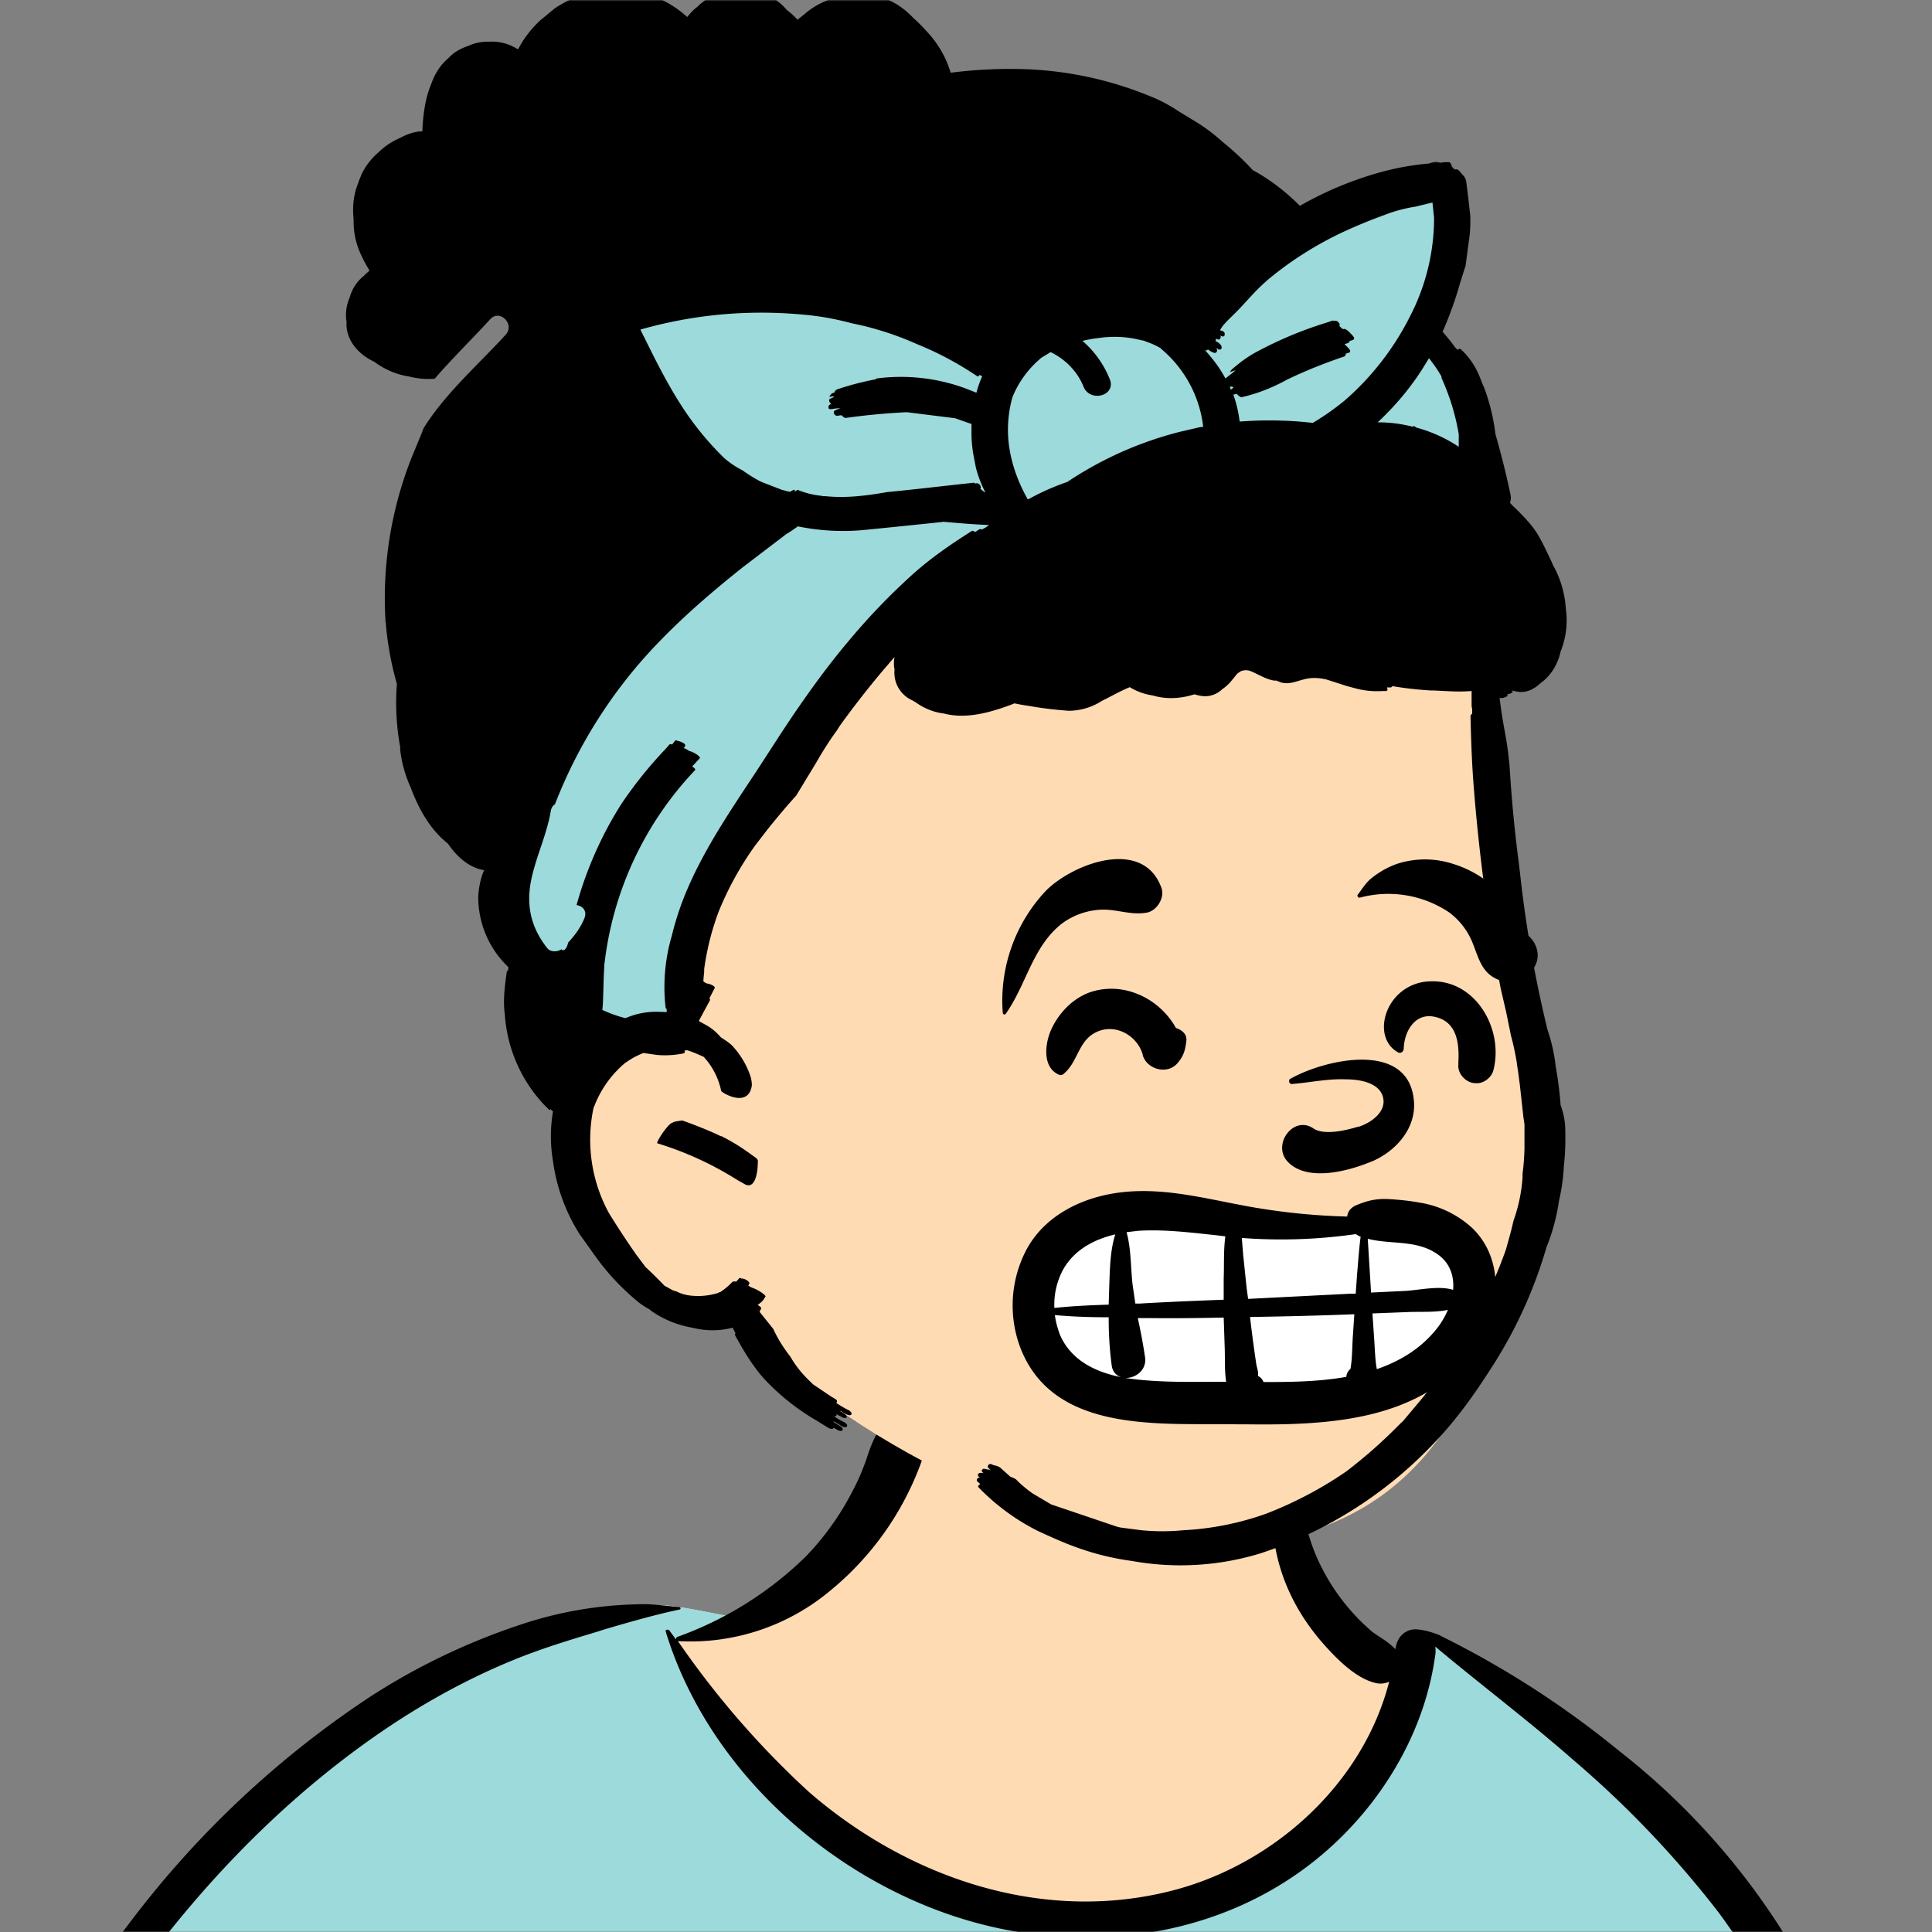 <svg xmlns="http://www.w3.org/2000/svg" fill="none" viewBox="0 0 704 704"><rect x="0" y="0" width="704" height="704" fill="#808080" stroke="none"/><mask id="a"><rect width="704" height="704" fill="#fff" rx="0" ry="0"/></mask><g mask="url(#a)"><g fill-rule="evenodd" clip-rule="evenodd"><path fill="#ffdbb4" d="M705.3 1074a2351.1 2351.1 0 0 1-15.6-101c-1-7.7-2.5-16.4 2.7-22 7.3-8 14-14.8 14.8-26.2.8-10.7-2.8-22.4-5-32.8a809.4 809.4 0 0 0-17.3-64.7c-6.6-21.7-13.9-43.2-21.3-64.6-6.9-20-13.5-40.3-22.5-59.5-17-36.5-46-63.5-81.6-81.6-9-4.5-27-20.5-36.3-24-8.5-3.4-8.5 6.3-16.9 2.6-6.7-2.9-13-6.7-16.7-13.2-4-7-14.3-16.9-15.9-25-3.3-17.4.3-32.2-12-45.3a90 90 0 0 0-41.1-23.8c-33.7-9.3-78.5-2.8-98.8 28.5-9.7 14.9-13 33-26.2 45.1-11.4 10.7-8.8 18-23.6 23.4-.9.3-23.6-4.5-24.4-4.2-16.2-3.5-31.7 6.2-46.5 11.8a325.4 325.4 0 0 0-63 32.3 399.2 399.2 0 0 0-102.3 98.5 482.5 482.5 0 0 0-76.4 161c-1.7 6.4-3.5 13-1.5 19.4 1.7 5.3 5.4 9.2 9.8 12.4 6 4.3 18 7 17.7 15.7-.1 6.6-2.4 13.5-3.5 20-1.3 7.7-2.3 15.5-3.4 23.2-4.8 35.4-8.6 71-10.3 106.6a920 920 0 0 0-.5 106c.1 2.3.8 4.5 2 6.2-1 .4-1.2 2.4.1 2.7l2.7.5a12 12 0 0 0 7 2.4l5.5.2c19.3 4 38.6 7.9 58.1 10.8 23.8 3.5 47.6 6.3 71.5 8.7 49.2 4.8 98 3.2 147.1.6a1877 1877 0 0 1 147.4-2c49.2 1.4 98.4 3.5 147.6 4.4 55 1 110-.5 164.8-5 7.5-.5 12.2-6.5 10.7-14-8.9-44.7-19-89.1-27-134Z"/><path fill="#9ddadb" d="m201 597.5 1.2-.4c14.5-5.7 29.6-14.8 45.4-11.4.5-.2 10.8 1.9 17.9 3.2l-6.7 7L247 598c40.7 67.1 88.8 100.7 144.3 100.7 55.5 0 97.7-33.6 126.4-100.7l4-1c.4 0 1 .2 1.5.4 9.3 3.6 27.4 19.6 36.3 24.1 35.6 18 64.5 45 81.6 81.6 8.7 18.6 15.2 38 21.8 57.5l.7 2c7.4 21.4 14.7 43 21.3 64.6 6.3 20.4 12 41 16.6 61.8l.7 2.9c2.2 10.4 5.8 22 5 32.8a29 29 0 0 1-3 10.7l-80.4 29 38.4 261.3c-35.1 1.5-70.3 2-105.5 1.3-49.2-.9-98.4-3-147.6-4.3-47.7-1.2-95.3-.7-143 1.7l-12 .6a946.3 946.3 0 0 1-139.5-1l-3.1-.3v-38.3l16.3-212.9-83-15.6-81.3-39.5a21.7 21.7 0 0 1-5.6-8.8c-1.9-6-.5-12 1-18l.5-1.3a492.8 492.8 0 0 1 76.4-161A399.3 399.3 0 0 1 138 629.7c19.8-13 40.9-23.9 63-32.3Z"/><path fill="#000" d="M232.2 584.6c5.1-.3 10.3.6 15.4 1 .4.1.6.8 0 .9-9 1.9-18 4.5-26.9 7.1l-3.8 1.2c-10 3-19.8 6-29.6 10-19.4 7.9-37.8 18.5-54.8 30.8C67.2 682.8 20 754.3-9.9 828.3a526 526 0 0 0-24.3 77c-.4 1.6-2 5.4-1 7 .7 1.3 3.6 2.1 5 2.9l4.5 2.3 25.2 12.9 2.3 1.1c38 18.6 78.4 34.4 121 35.5l.4-3.7a342 342 0 0 1 9.9-60c.3-1 1.6-.6 1.7.3 3 23.1 2 46.4 1 69.7-1.8 41-4.3 82.2-6.5 123.3-1.2 20.6-2.6 41-3.9 61.7-1.3 20.5-1.7 41.6-4.7 62-.6 4.6-6 7-10 6.6-4.4-.5-7.9-4.5-8-9 0-11.9 1.5-24 2.4-35.8l2.5-33.8c3.1-41.1 6.8-82.2 10.2-123.3a4771 4771 0 0 1 3.8-43.7C76.4 979.8 34.2 963-6.1 943.5c-.6 13.2-2 26.5-3.4 39.6-3.8 36.8-7.1 73.6-9.6 110.5a2254.2 2254.2 0 0 0-4.2 92.7l-.2 7c0 4.4-.5 8.5-4.3 11.7-3.7 3.3-8.9 3.5-12.6 0-5-4.6-4.2-10.9-4-17.1a1675.6 1675.6 0 0 1 1.8-47.2 1321 1321 0 0 1 10.5-109.5l2-14c3.5-26 7.5-52.7 15.5-77.9-3.1-1.5-6.2-3-9.3-4.7-5.5-2.7-11.2-5.4-16.6-8.4-4.2-2.5-7.9-5.8-9-10.8-1.4-5.5.6-11.5 2-16.9v-.4a502 502 0 0 1 26.6-80 523.2 523.2 0 0 1 67.8-117 353.8 353.8 0 0 1 88.7-83.3 239 239 0 0 1 53.8-25.7 142.6 142.6 0 0 1 42.8-7.5Zm90.1-66c6-6.5 18.1.2 15.2 8.8a108.2 108.2 0 0 1-34.7 52A79.4 79.4 0 0 1 247 598l1.7 2.4a321.1 321.1 0 0 0 46.1 52.6c36 31.2 84.8 48 132 36 37.1-9.4 69.8-38.8 79.4-76.2-1.3.6-3 .9-4.8.5-7.7-1.7-15.3-9.8-20.3-15.6-5.3-6.3-9.5-13-12.6-20.7-5.6-14-7.4-32.1.3-45.7 1-1.7 3-.7 3.3 1l.3 2.5c1.5 12.7 3.3 25 9.3 36.6a76 76 0 0 0 18.2 23.1c2.6 2 5.8 3.6 8.1 6l.5.4c.6-5 4.1-7.3 7.6-7.2 3.3.2 7.3 1.6 8.8 2.3l.1.1a341 341 0 0 1 65.1 42 259 259 0 0 1 88.4 129c7.5 25.3 11.8 51.4 16.3 77.4l2.8 16c4.2 23.9 8.9 48.4 18.4 70.7 2.5 5.7.6 11.1-5.5 13.4A1493 1493 0 0 1 688 953c3.7 16 6 32.5 8.7 48.5 6 34.1 13.2 68 19.4 102 3.2 17.5 6.1 35 9.3 52.3l4.7 25.2 2.4 13.6.1.7c.5 2.4 1 4.9.4 7.3-.8 2.7-2.9 4.6-4.8 6.6-1.6 1.6-3.8 1.6-5.7.7l-.7-.3c-3.4-1.6-6-3.2-7.3-7-.7-2.5-1-5.2-1.5-7.7a3535.6 3535.6 0 0 1-7.8-43.6l-1.6-9.1c-5.2-31.4-10.2-62.9-12.8-94.5-1-14-2.3-28.1-3.5-42.2l-.9-10.5c-1.1-13.3-2.5-27-2.7-40.5l-4.5 1.6L657 964c-5.5 2-12.5 6-18.4 5.2-2.9-.3-5-1.2-6.8-2.9 2 28.8 4.8 57.4 8.5 86a1965.7 1965.7 0 0 0 22 135c.6 3.2 1.4 6.4 1.9 9.6.5 3.7-.5 5.9-2.5 9-1.7 2.4-5 3.7-7.8 2-3.6-2.3-5.5-4.3-6.5-8.4-1-3.7-1.6-7.6-2.3-11.4a1654.2 1654.2 0 0 1-11.4-65.2c-7.8-52-12.7-104.4-15.2-156.8a1388 1388 0 0 1-1.4-77.8c0-13.3.5-26.6 1.4-39.9 1-13.4 3-26.5 4.8-39.8 0-.5.7-.5.7 0 .8 14.9 2.1 29.8 2.8 44.7.6 14.3.9 28.5 1.4 42.8.6 18.7 1.5 37.5 2.7 56.2a9.6 9.6 0 0 1 8.5-3.1c4.7-1 9.7-3.4 14.1-5l16.8-5.5 26.4-8.7a679 679 0 0 1-18-80.8l-2-12.3c-4-24.2-8.5-48.5-15.8-72a229.8 229.8 0 0 0-34.8-68.2 370.2 370.2 0 0 0-52.7-55.3C557 627 539.7 614 523 600c.1.9.2 2 0 3-3.5 25.9-17 50-35.8 67.9-37.7 36-93.6 43.4-142 26.5-46.7-16.3-88-55-102.6-102.8-.3-.8.8-1 1.3-.5l2.4 3.3c0-.4.2-.9.7-1a129 129 0 0 0 46.6-29.2 100.2 100.2 0 0 0 21.3-33.3l.4-1c1.7-5 3.2-10.2 7-14.2Z"/></g><g transform="matrix(.998 0 0 1 156 62)"><g fill-rule="evenodd" clip-rule="evenodd"><path fill="#ffdbb4" d="M120.4 26.5c63-3.4 118.9-21.1 163.2 18.5 0 0 71.8-53.6 83.8-33.2 8 13.7-3.1 32-.2 49 19.5 33 18.4 89.2 19.5 102.4 2.8 33.1 20.2 157.9 20.2 187.5 0 15.1-12.4 54.7-20.2 76.8-17.3 49-50.3 74-104.4 74-54 0-142.4-45.2-170.7-85.3-2.5-3.5-18.5 6.7-35.3-11C58 385.7 48 349 48 327c0-27.8-18-47.1-15.9-82.8 4.7-79.5 21-214 88.3-217.8Z"/><path fill="#9ddadb" d="M367.4 11.6c8 13.7-3 32 0 49 7.4 12.7 11.9 29 14.6 44.8l-14.8 7.8-5.4.8c-88.2 13-144.6 24.7-169 35.1-24.6 10.5-54.5 47.5-89.7 110.8l-1 2-7 47.2-32 9.8-15 7.1c-.4-27.3-18-46.6-16-81.9 4.7-79.5 21-214 88.4-217.8 63-3.4 118.8-21.1 163.2 18.5C331.5 9.1 359.4-2 367.4 11.6Z"/><path fill="#000" d="M113.4-66h2.5l2.7.4a22 22 0 0 1 12 6.8l.2.3a31 31 0 0 1 4.1 3.7l.7-.6 2-1.6c3-2.6 6.6-4.5 10.4-5.6l.5-.1h.3c2.7-1 5.6-1.4 8.4-1.4 3.5-.1 6.9.4 10 1.7 3.9 1.6 7.2 4 10 7 1.8 1.6 3.4 3.2 5 5a37.5 37.5 0 0 1 8.6 14.9 170.7 170.7 0 0 1 27-1.3 132.3 132.3 0 0 1 45.9 9.9c3.6 1.4 7.1 3.3 10.4 5.5l2.8 1.7 4.1 2.5c3.2 2 6.3 4.4 9.2 7A99.8 99.8 0 0 1 301.1 0c6.3 3.4 12 7.8 17.2 13a128.4 128.4 0 0 1 28.2-11.9 98.6 98.6 0 0 1 18.8-3.5l4.1-.3 1.8-.2h1.5c.4-.1 1 .9 1 1.3l.1.3.9 1h.8c.7 0 1.6 1.3 2.1 1.9l.4.4a4 4 0 0 1 1 2c.6 4.1 1 8.3 1.5 12.5.1 3.1 0 6.2-.5 9.3l-1.2 9-2 6.3-.7 2.4c-1.6 5.3-3.5 10.4-5.7 15.4 1.6 1.8 3.1 3.6 4.5 5.6l1 1 .4-.3c.5-.2.8 0 1.1.4 3.2 3 5.4 6.6 6.9 10.6l.8 2 .5 1.1a73.7 73.7 0 0 1 4.1 16.9 312 312 0 0 1 5.5 22 5 5 0 0 1-.2 3l.9 1 1.6 1.5c2.7 2.7 5.5 5.6 7.5 8.8 2 3.3 3.6 6.9 5.3 10.4l.3.8.8 1.5a37 37 0 0 1 4 14.6 30.3 30.3 0 0 1-1.9 15.6c-1 4.6-3.5 8.8-7.3 11.5-.9.8-1.7 1.5-2.7 2a8.4 8.4 0 0 1-6.8.9h-.3l-.8-.3c.4.3.6.7 0 1a5 5 0 0 1-1.6.5c.2.3.2.6-.2.8-1 .5-1.8.7-2.6.5l.2 1.4c1.3 10.5 2.5 12.6 3.5 24 .7 11.5 1.8 23 3.3 34.5l.5 4.2a444.4 444.4 0 0 0 10 56.8c1.5 4.4 2.5 8.8 3 13.4a133 133 0 0 1 1.8 14.1c1.1 3 1.7 6.1 1.7 9.3.1 4.2 0 8.4-.5 12.6-.2 4.4-.8 8.7-1.8 13a73.5 73.5 0 0 1-4.6 17 164.8 164.8 0 0 1-20.2 44c-5 7.8-10.3 15.4-16.4 22.4a153.4 153.4 0 0 1-67.7 45 99.8 99.8 0 0 1-47 2.8 96 96 0 0 1-19.5-4.7c-5.2-1.8-10-4-15-6.3a80 80 0 0 1-21.4-15.7c-.5-.4-.2-1 .4-1.2h.2l-.7-.7-.2-.1-.3-.3c-.4-.4 0-1.1.3-1.3h.5v-.2l-.1-.2h-.2c-.5-.5-.2-1.2.4-1.4h1.3l.2.1-.4-.3c-.6-.5-.4-1 .3-1.3.6 0 1.1.2 1.7.3h.4l.6.3-1-1c-.4-.2 0-1 .3-1.2.4-.3 1.2 0 1.6.3.9.1 2 .5 2.5.9l3.7 3.3c.8.3 1.5.6 2.1 1 1.4 1.5 3 2.8 4.5 4l1.1.8.6.4 6.6 3.9 24 8.1 1.2.3 7.7 1c5.2.5 10.3.5 15.4 0a106 106 0 0 0 30.1-6 141.3 141.3 0 0 0 29.3-15.4 181.4 181.4 0 0 0 19.8-17.5l.9-.8 5.3-6.3 1.6-1.9c6.6-8.1 12.5-17 17.7-26 5.2-9 9.5-18.5 13-28.3 1-3.5 2-7 2.8-10.6a58.3 58.3 0 0 0 3.3-15.8v-1.4l.1-.7a85.7 85.7 0 0 0 .6-8.4v-8.7l-.1-.8-.3-2-1.3-11.8-.6-4.5-.4-2.6-.2-1.5a99 99 0 0 0-1.7-8l-.3-1.1-1.8-8.8-2-8.6a681.6 681.6 0 0 1-9.8-73.1c-.7-8.6-1-17.3-1.2-26 0-.4.2-.7.6-.9v-1.6c-.1-1.5-.1.3-.2-1.4v-5.3c-5.3.4-8.9 0-14-.2h-1c-4.7-.3-9.4-.8-14-1.6 0 .3-.2.4-.5.5h-1.4l.2.7c0 .3-.1.5-.5.6h-1.3a30.2 30.2 0 0 1-10-1l-3-.8-7.5-2.4c-2.6-.6-5.3-.8-8-.1-3 .7-5.4 2-8.5 1.2l-1.8-.7h-.8c-3.2-.5-6-2.5-9-3.6a5 5 0 0 0-3.2.2l-.3.2-1 .7-1.2 1.5-.6.7a15 15 0 0 1-3.6 3.4 9.1 9.1 0 0 1-6.2 2.6c-1.3 0-2.7-.3-4-.7-5 1.6-10.3 1.9-15.3.4a22.1 22.1 0 0 1-8.3-3c-3.5 1.4-6.9 3.4-10.2 5l-.8.5A22.7 22.7 0 0 1 234 197a139.8 139.8 0 0 1-14.8-1.8l-.7-.1-2.4-.4-2-.4-1 .4c-8 3-16.7 5.4-24.8 3.3a22 22 0 0 1-10-3.9l-1.3-.8h-.1l-.1-.1a11 11 0 0 1-6.5-11.2c-.3-1.5-.3-3 0-4.6l-4.3 5a334.7 334.7 0 0 0-15.7 20.1l-1 1.6c-2.8 3.8-5.3 7.8-7.6 11.8l-7.3 12c-3.2 3.5-6.3 7.2-9.4 11l-1.2 1.5-4.4 5.7a116.5 116.5 0 0 0-13.4 24.3 97.3 97.3 0 0 0-5.2 20.7v1a60 60 0 0 0-.3 3.5l.7.5.7.3.6.1c1 .3 2.5 1 2.1 1.6l-1.9 3.7c.2.2.3.5.2.7l-4 7.4v.2l3.1 1.7c2 1.2 3.5 2.6 4.9 4.2 1.4.9 2.8 1.8 4 2.9a30.5 30.5 0 0 1 6.8 11.3c.3 1 .5 2.1.5 3.3-1.2 8.5-11 2.7-11.2 2a26 26 0 0 0-6.3-12.3l-.1-.1c-2-.9-4-1.8-6-2.4l-1 .1c.3.5.1 1-.6 1.1-3.1.6-6.3.8-9.5.5l-4.9-.7c-2 .8-4 1.8-5.7 3l-.6.4h-.1A38.8 38.8 0 0 0 60.7 341l-.3.7A55.7 55.7 0 0 0 66 380a316 316 0 0 0 10 15.2l3.4 4.5a172 172 0 0 1 6.9 6.8l3.1 1.7 1.3.4c2 1 4.1 1.5 6.4 1.6 3 .2 5.8-.2 8.6-1l.6-.3.4-.1c1.5-1 3-2.2 4.3-3.6.3-.3.8-.3 1.5-.2l1-1.1c.2-.3.6-.3.9 0 1-.2 3.5 1.3 2.8 2l-.3.6 1.3.7c2 .6 5.2 2.7 5 3.3h-.1c-.5 1-1.1 1.8-2 2.4l-.2.2-.6.4c.9.5 1.6 1.1 1.2 1.5l-.5 1 5 6.2c1.7 3.7 3.8 7 6.3 10.2 2 3.5 4.5 6.5 7.5 9.3l.7.7 6.7 4.5 1 .6c.5.3 1.4.7 1 1.5l-.2.2c1.5 1 3 1.9 4.6 2.7h.1c.6.5 1.4 1.2.6 1.7-.7.5-2.6-.8-3.5-1.4l-.6-.1.9.5.4.2c.4.3 2.1 1.4 1 1.9-.7 0-1.2-.1-1.7-.5l-1.8-.9c.2.3.2.6-.3.8a3 3 0 0 1-.5 0c1.2.8 2.4 1.5 3.7 2.1l.2.1c.5.4 1.3 1 .7 1.6-.7.6-2.6-.7-3-1l-1.5-.9a1 1 0 0 1-.4.1l1.3.8.6.4c.8.4 1.9 1 1.5 1.8-.4.7-1.6.1-2.3-.3l-.8-.5-.1-.1v.1c-.5.7-1.4.3-2 0l-.6-.4-2.6-1.6-1.3-.8a82.6 82.6 0 0 1-19.3-15.5c-4.1-4.7-7.3-10.1-10.3-15.6l.2-.6-1-2a29.6 29.6 0 0 1-14.7 0 37.3 37.3 0 0 1-15-6.1l-.7-.6c-1.9-1-3.6-2.2-5.2-3.6a87 87 0 0 1-14.8-16.1l-5.5-7.7a66 66 0 0 1-9.7-26.6 53.5 53.5 0 0 1 0-18.1l-1-.9c0 .3-.2.5-.3.4l-2.3-2.3a53.3 53.3 0 0 1-14-32.6c-.7-5.2 0-10.2.7-15.3 0-.3.2-.5.5-.7l.1-1.2a35.2 35.2 0 0 1-11-25.7c.2-3.2.8-6.4 2-9.3l.2-.3c-5.5-.9-9.9-4.8-13.2-9.6l-.8-.7c-6-5-10-12.2-12.8-19.7a46 46 0 0 1-3.9-13.9v-1a89 89 0 0 1-1.2-23 114.8 114.8 0 0 1-4-21.5v-.5l-.2-1v-.6a139 139 0 0 1 11-62.3l2.2-5.3.7-1.9c8-12.8 20-23.2 30-34.1 3.5-3.8-2.1-9.5-5.6-5.7C16 61.6 8.8 68.6 2.4 76a28.1 28.1 0 0 1-9.3-.8c-4.7-.7-9-2.6-12.8-5.4-5.2-2.4-9.7-7-10.1-13v-1.7c-.5-3 0-6 1.2-8.8a15.2 15.2 0 0 1 5.4-8l.1-.2.7-.6 1-.9a54.8 54.8 0 0 1-3.6-6.9 28.4 28.4 0 0 1-2.2-11.5l-.1-1.5c-.3-4 .2-8.1 1.7-11.8l.3-.9 1-2.5c1.5-3.1 3.6-5.8 6.2-8a25.6 25.6 0 0 1 8-5.3c2.2-1.2 5-2.2 7.2-2.3h.8c.2-5.7 1-12 3.2-17.2 1.3-3.7 3.3-7 6.3-9.5C9-42.6 11.2-44 13.9-45l.5-.2h.1a17 17 0 0 1 7.7-1.6A17.3 17.3 0 0 1 32.8-44l1.5-2.6c2-3.1 4.2-5.8 7-8.3l1-.8 4-3.3c3.2-2.1 6.6-3.8 10.2-4.8 4.1-1.5 8.5-2.2 12.8-2h1.5a38.6 38.6 0 0 1 23.8 10c.8-1 1.7-2 2.8-3l1-.8.7-.7c1.2-1 2.5-2 3.9-2.8 1.5-.9 3.2-1.5 5-1.9 1.7-.6 3.5-1 5.4-1ZM92.8 346.3c.2 0 9.5 3.4 14 5.7h.3c5.3 2.7 8 4.6 12.7 8 .3.3.6.6.6 1 0 4.9-1.2 11-5.3 8.2l-1.8-1-1-.6c-9-5.6-18.5-9.9-28.6-13-.7-.2 4.4-8 5.8-7.5-.8-.3 3.2-.8 3.3-.8Zm95-218.1a4591.5 4591.5 0 0 1-29.5 3 81.9 81.9 0 0 1-23.3-1.4c-1.4 1-2.8 2-4.2 2.8l-15.9 12.1c-10.6 8.4-21 17.3-30.4 27a176.8 176.8 0 0 0-38.2 59.4c-.7.4-1.3 1.2-1.5 2.4-1.5 9-5.8 17.4-7.4 26.4-1.5 9 .5 16.5 6.1 23.6 1.2 1.5 3.7 1.4 5.2.4.3.7 1.8.6 2.4-2.4 2.5-2.7 4.6-5.5 6-9 1-2.6-.7-4.4-2.9-4.7a136.8 136.8 0 0 1 16.2-36.6 151.8 151.8 0 0 1 16.5-20.5l1.2-1.4c.2-.2.5-.2 1 0l1-1.3c.4-.4.8-.2 1 0 .7 0 1.8.6 2.2.8.6.4.8.9.3 1.5l-.3.3c.7.2 1.4.6 1.9 1 1.8.4 4.4 2.1 4 2.7l-2.8 3c.8.5 1.3 1 1.1 1.3A122.8 122.8 0 0 0 64.3 290v.7c-.3 3.5-.3 13-.7 15.3a49.6 49.6 0 0 0 8.4 3l.8-.3a28.1 28.1 0 0 1 11.6-2h.6l2.1.1v-1.2c-.3 0-.4-.3-.4-.5a66.2 66.2 0 0 1 2.3-26.2 107 107 0 0 1 5.1-15.6c6-14.4 14.6-27.4 23.2-40.4 6.3-9.4 12.2-19 18.8-28.4 5.5-7.9 11.3-15.7 17.5-23a235 235 0 0 1 23.3-24.2c6.7-6 14-11 21.6-15.8.3-.2.8 0 1.2.4l1.2-.8.6-.3c.2-.1.4 0 .6.2l1.5-.8 1.2-.9c-5.7-.2-11.3-.7-16.9-1.2Zm70.5-66.7c-4.5-.9-9-1-13.7-.3-1.9.2-3.8.6-5.7 1 4.3 3.7 7.8 8.5 10 14 2.4 6-7.2 8.6-9.6 2.7-2.3-5.7-6.7-10-12-12.6l-3.3 2a36.4 36.4 0 0 0-10.6 14.3 41.4 41.4 0 0 0-1.5 8c-1 10.3 2 20.4 7 29.3h.3c4.5-2.5 9.3-4.6 14.2-6.3a132.6 132.6 0 0 1 40.1-18l1.2-.3 6.9-1.6 1.4-.2-.2-1.5a43.6 43.6 0 0 0-15.3-27v-.1c-1.7-1-3.5-1.8-5.3-2.4l-.7-.3-3.2-.7Zm-121.9-8.9a161.3 161.3 0 0 0-58.9 5.5l2.3 4.6c3.8 7.7 7.7 15.3 12.3 22.5a108.3 108.3 0 0 0 15.9 19.6c2 1.8 4.3 3.3 6.8 4.6 2 1.4 4 2.7 6.1 3.8l.8.4 7.5 2.9 1.2.3.6.2 1.2.2.8-.5.5-.2c.2-.1.4.1.4.3v.3l1-.6a31.3 31.3 0 0 0 9 2.2h.1v.1h1.1c7.5.8 15.1-.2 22.6-1.5 10.5-1 21-2.3 31.6-3.4.2 0 .3.1.3.3l.7-.1c1-.1 2 1.5 1.3 2l1.5 1.2h.3a43.5 43.5 0 0 1-3.4-8.9l-1-5.2a47.3 47.3 0 0 1-.6-8.5v-2.2l-6-2.1-17.6-2.2a249.4 249.4 0 0 0-22.4 2.1c-.3 0-1-.4-1.4-1l-1.7.2c-.9.1-1.8-1.6-.6-2l1.2-.5.7-.2h-.8c-1 0-2 .2-2.8.3-1.2.1-1-1.4-.1-1.8h.4c-.7-.5-1.3-1.7-.5-2l.2-.1 1.1-.5v-.3l-1.6.2c-.1 0 .6-1 1-1.3l.8-.2c0-.4.7-1.1 1-1.2a102.8 102.8 0 0 1 14.2-3.7c0-.2.2-.3.3-.3a68.4 68.4 0 0 1 32.6 3.7l1 .4 2.8 1.1a40.3 40.3 0 0 1 2.1-6l-1-.5c-.1.4-.6.7-.8.5-7-4.7-14.3-8.6-22-11.7a112.8 112.8 0 0 0-23.8-7.6c-6-1.6-12-2.7-18.3-3.2Zm229 16-2.6 4.2c-4.5 7-10 13.4-16.1 19.1a50 50 0 0 1 12.8 1.6c.2-.2.4-.3.6-.2l.7.5a52.6 52.6 0 0 1 15.5 7v-4.6a82 82 0 0 0-6.3-20.5v-.5c-1.3-2.3-2.9-4.6-4.6-6.7Zm1.3-56.8-6.2 1.5c-3.9.6-7.6 1.6-11.2 3a188 188 0 0 0-14.7 6c-9.3 4.3-18.1 9.7-26.1 16.1l-1.5 1.2a79.2 79.2 0 0 0-5.2 4.9l-5.2 5.6c-2.1 2.3-4.5 4.3-6.5 6.7l-1 1.5 1.1.4c1 .4.8 2.1-.1 1.9l-1-.3c.2.1.3.3.3.4 0 .5-.3 1.2-1 1l-.7-.3-.2 1h.2c.7.2 2 1.3 2 2 .2.5-.2 1-.8 1l-1.3-.6c.3.3.5.6.5.8 0 .5-.4 1.1-1 1a7 7 0 0 1-2.4-1.3c-.2.3-.5.5-.7.4l-.4-.1.3.3.2.2c2.7 3 5.1 6.2 7 9.8l.4-.3 2.8-2.2.3-.3.2-.2-2 .7c.1-.3.6-1 .8-1.1 3-2.6 6-4.8 9.5-6.6a141.6 141.6 0 0 1 24.5-10.2l2.7-.9c.2 0 .3 0 .3.2l.4-.1c.9-.3 2.3 1.2 1.7 1.9l1 .9.2.2h.3c.7-.3 1.9.8 2.6 1.6l.6.6c.4.5 1.3 1.4.2 1.8l-1.2.4c0 .3-.1.5-.5.7l-1.3.4.7.7.4.4c.5.5 1.5 1.5.6 2h-.1l-1.2.4c.1.4 0 .7-.5 1-7.1 2.4-14.2 5.2-21 8.5-5.1 2.8-10.6 5-16.3 6.3-.4.2-1.5-.5-1.9-1.2l-.8.2-.5.1a44 44 0 0 1 2.3 9.8l3.4-.2c7.7-.4 15.6-.2 23.3.7a93 93 0 0 0 11.7-8.2 100.3 100.3 0 0 0 24-31 78 78 0 0 0 8.6-34.8v-.7l-.6-5.7Zm-73.2 67-.8.2.4 1 1-.8c-.2 0-.4-.2-.6-.4Zm71.8-81.2c1.8-.6 3.2-.8 4.1-.3-1.4 0-2.7.2-4 .3Z"/></g></g><g transform="translate(315 248)"><g fill-rule="evenodd" clip-rule="evenodd"><path fill="#fff" d="M79.2 197.8c11-6.6 51.7-1.8 83.8 0 25.5 1.4 43.7-1.4 49.5 2.5 13.1 8.9 6.8 51.7-16 57.6-22.6 5.8-106.6 14-121 0-14.6-14-15.9-48.3 3.7-60.1Z"/><path fill="#000" d="M93.3 186.5c17.2-2.1 33.8 3.1 50.6 5.8a236.6 236.6 0 0 0 32 3c.2-1.6 1-3 3-4 4-1.7 7.1-2.5 11.4-2.4 4 .2 8 .6 11.9 1.3a37 37 0 0 1 19.4 9.4c12 11.8 10.1 30.9.9 43.8-19.2 26.7-54.1 28-84 27.6h-2.8c-27.3-.5-66.3 3.6-78.7-27.4a43.6 43.6 0 0 1 1.7-35.6c6.6-13 20.6-19.8 34.6-21.5Zm85.2 44.4h-.2c-12.6.5-25.2.8-37.8 1a500.6 500.6 0 0 0 2.3 17.3c.2 1.1.8 2.8.6 3.8v.4a3.8 3.8 0 0 1 2 2.2c9.8 0 20.3-.1 30.2-1.9v-.2c.2-1.3.8-2.1 1.5-2.7.7-4 .6-8.4.9-12.4l.5-7.5Zm-47.6 1.2c-9 .2-18 .3-27.1.2h-4.2c1 4.6 1.9 9.2 2.6 14 .9 4.8-3.4 8-7.2 7.8l1.3.2c11.6 1.6 23.7 1.2 35.5 1.2-.6-3.7-.4-8-.5-11v-.5l-.4-11.9Zm-61.5-.8c.3 2.4 1 4.8 1.8 7 4 9.3 12.8 13.6 22.2 15.5-1.7-.6-3-2-3.3-4.2A128 128 0 0 1 89 232c-6.6 0-13.1-.2-19.6-.8Zm143.2-2c-4.7 1-10 .6-14.6.8l-12.9.5.6 8.8c.3 3.7.3 7.7 1 11.5 8.7-3 16.4-7.7 22.2-15.2 1.4-1.9 2.7-4 3.7-6.4ZM91.4 201.8c-7.8 1.8-15 5.7-19 12.8a27 27 0 0 0-3.2 14c6.5-.7 13.2-1 19.8-1.2l.1-3.6.1-3c.2-5.9.3-13.2 2.2-19Zm40 .7-3.3-.4c-9.5-1-19-2.2-28.4-1.6l-4.2.5c1.7 6 1.5 13.1 2.2 19.1l1 6.9h1.7c10.1-.6 20.3-1 30.5-1.4V218c.2-4.8-.1-10.3.6-15.4Zm47.6-.8a190.6 190.6 0 0 1-41.5 1.4l.5 6.2 1.3 12.4.5 3.6 37.5-1.9h1.7l.5-7c.4-4.6.7-9.2 1.3-13.8l-.4-.1-1.4-.8Zm4.4 1.7 1.2 19.6 8.2-.4 4.2-.2c5.3-.3 12.2-2 17.5-.4.4-4.8-1-9.5-5.3-12.7-7.7-5.7-17.3-3.7-25.8-5.9Zm-28.2-58.3c12.3-7 43-14.2 45 7.9 1 10.1-6.6 18.6-15.5 22.3l-.3.1c-8.3 3.4-23 7.3-30.1 0-6-6.2 2-17.2 9.3-12.2 3.9 2.6 11.9.7 16.1-.6h.3c4.6-1.4 10.7-5.7 8.8-11.3-1.7-5-8.8-6-13.3-6-6.7-.3-13.2 1.2-19.8 1.7-1 0-1.3-1.4-.5-2Zm50.8-35.5c16.7-.8 27 17.4 23.2 32.3-.6 2.6-3.5 5-6.3 4.8h-.7l-1-.2c-2.7-.8-5-3.5-4.8-6.4v-.8c.4-7-.4-15.1-8.7-16.8-7.1-1.5-11 5.3-11.2 11.6 0 1.1-1.2 2-2.2 1.3-5.2-3-6-9.3-4-14.6a17.2 17.2 0 0 1 15.7-11.2Zm-123.6 3.9c12.2-4 25.2 2.4 31.1 13.1 2 .6 4.1 2.2 3.8 4.6-.4 3.5-1 5.7-3.4 8.4-3.8 4.1-11 2-12.5-3.1v-.2c-1.9-6.6-9.1-11-15.7-8.7-7.8 2.7-7.5 10.9-13 15.6-.6.6-1.4.7-2.1.3-5.8-2.8-4.8-11.1-2.7-16 2.7-6.2 8-11.8 14.5-14ZM66 76.7c9.8-10 35.5-19.7 42.2-1.2 1.3 3.5-1.5 8.2-5.1 9-6 1.2-11.4-1.4-17.3-1a26 26 0 0 0-13.8 5c-10.7 8.3-13 22.3-20.5 32.9-.4.5-1 .3-1.1-.3A58.4 58.4 0 0 1 66 76.7Zm128-9.9a33 33 0 0 1 20.5 0 39.7 39.7 0 0 1 23 18.6c.8 1.5 1.7 4.4 2.6 6.2 5.1 3 7.3 9.7 2.7 14.5l-.2.3-.6.6a9.9 9.9 0 0 1-9.6 2.5c-7.5-2.2-8.4-8.1-11-14.4a25.8 25.8 0 0 0-8.3-10.6 39.8 39.8 0 0 0-32.6-5.4c-.5.1-1.1-.6-.8-1 2-2.6 3-4.6 5.7-6.6 2.6-2 5.5-3.6 8.6-4.7Z"/></g></g></g></svg>